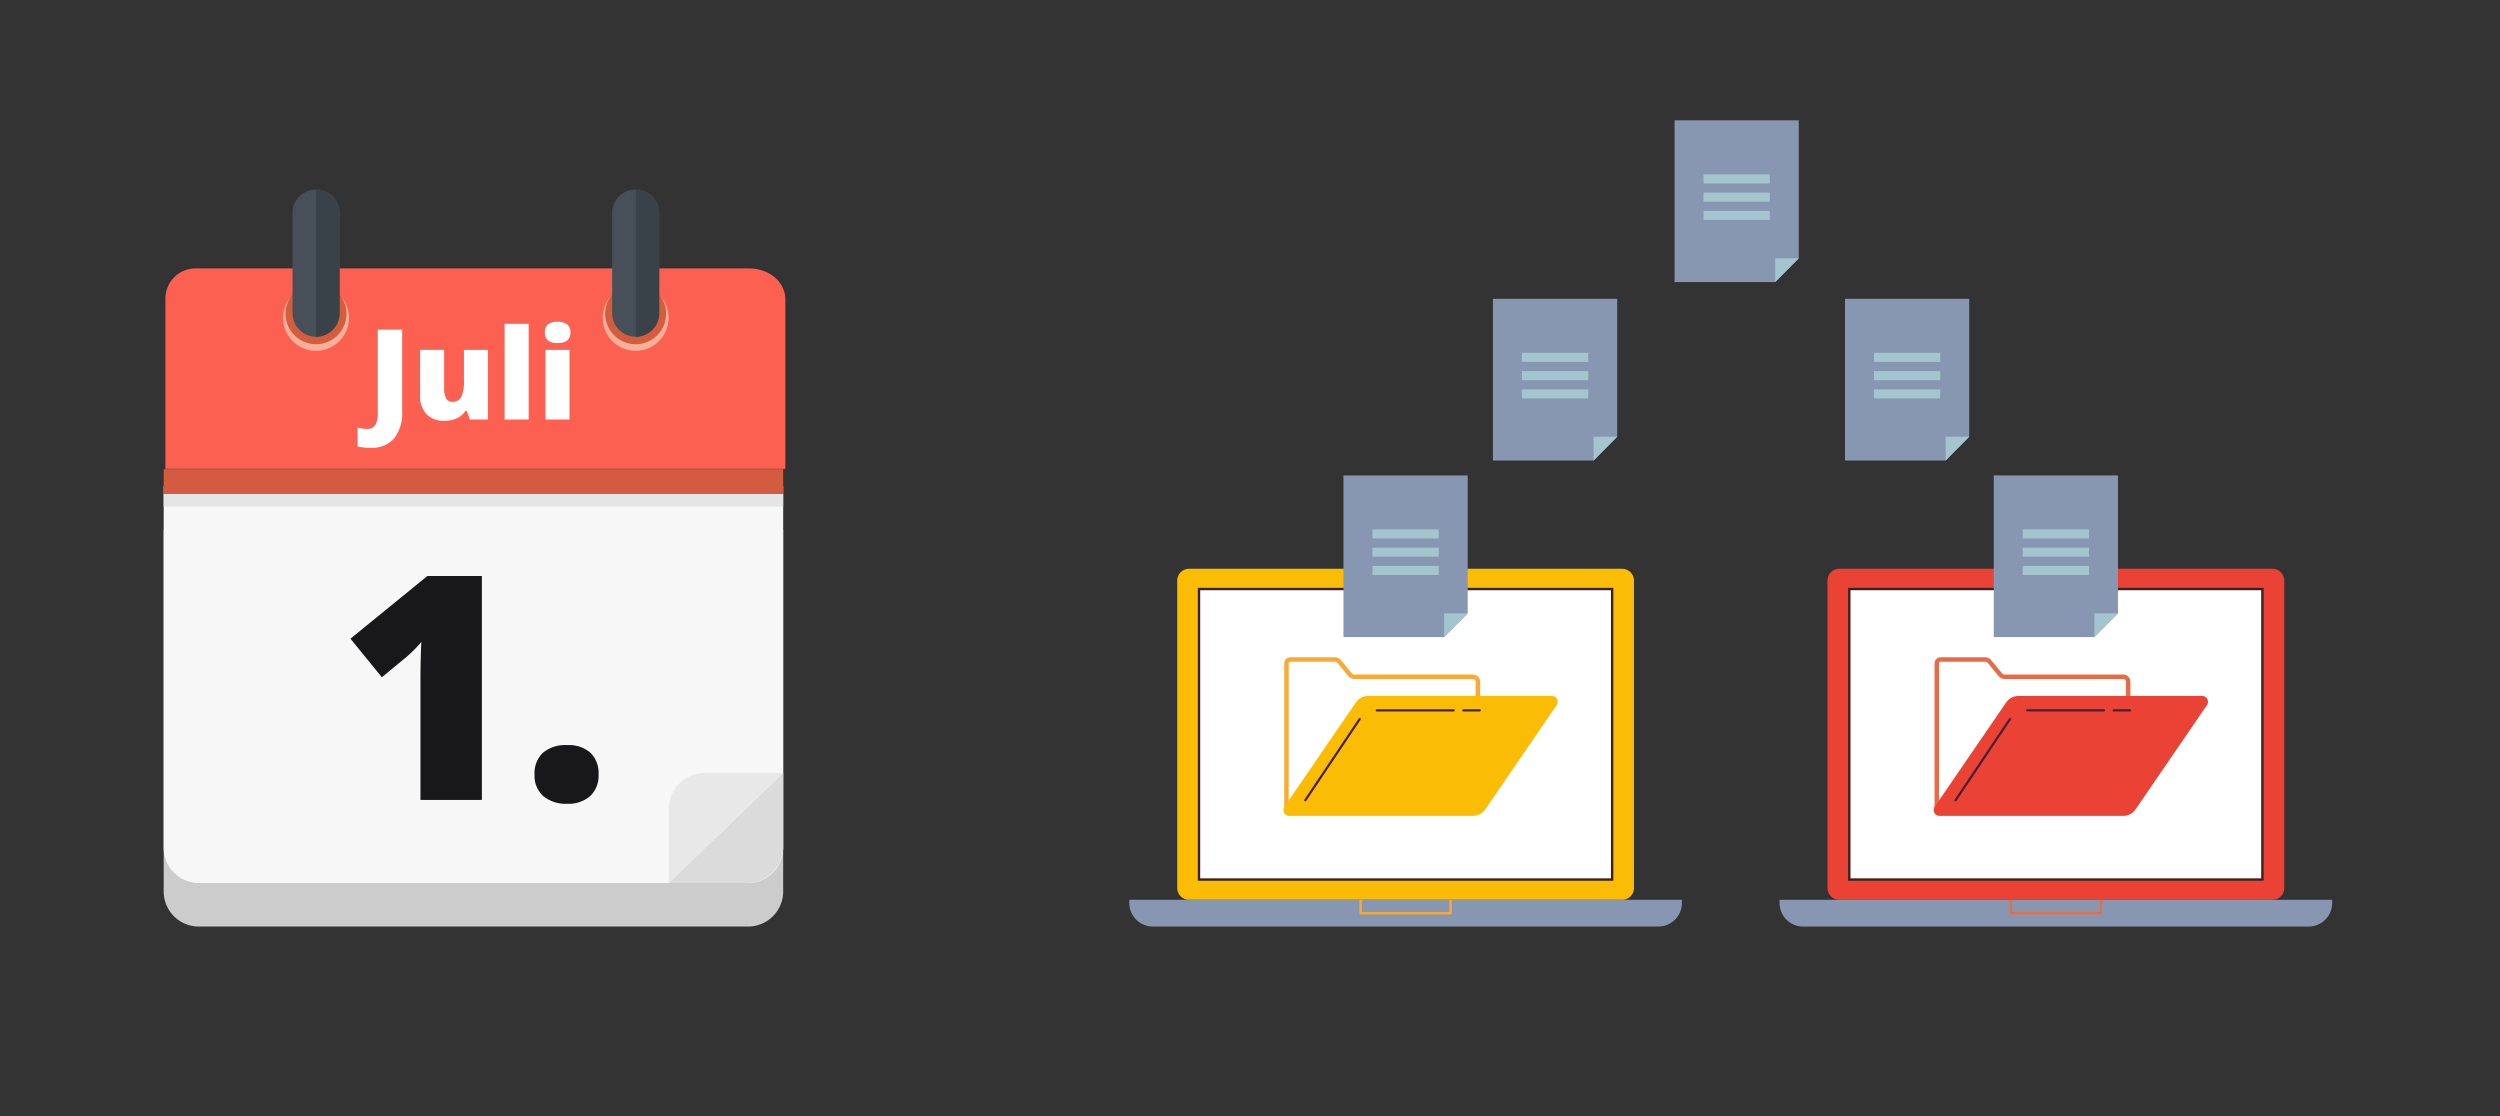 <svg height="225" viewBox="0 0 504 225" width="504" xmlns="http://www.w3.org/2000/svg" xmlns:xlink="http://www.w3.org/1999/xlink"><rect x="0" y="0" width="504" height="225" fill="#333333" stroke="none"/><clipPath id="a"><path d="m0 0h242.494v162.529h-242.494z"/></clipPath><clipPath id="b"><path d="m0 0h125.327v148.587h-125.327z"/></clipPath><path d="m0 0h504v225h-504z" fill="none"/><g clip-path="url(#a)" transform="translate(227.667 24.265)"><path d="m110.4 260.594h-87.285a2.4 2.4 0 0 1 -2.4-2.4v-61.943a2.4 2.4 0 0 1 2.4-2.4h87.285a2.4 2.4 0 0 1 2.4 2.4v61.949a2.4 2.4 0 0 1 -2.4 2.4" fill="#fbbc05" transform="translate(-11.057 -103.455)"/><path d="m0 0h83.285v58.567h-83.285z" fill="#fff" transform="translate(14.057 94.486)"/><path d="m113.393 261.149h-83.765v-59.049h83.765zm-83.285-.48h82.805v-58.086h-82.805z" fill="#3f1f1f" transform="translate(-15.812 -107.857)"/><path d="m106.653 342.36h-101.908a4.745 4.745 0 0 1 -4.745-4.745v-.645h111.4v.645a4.745 4.745 0 0 1 -4.745 4.745" fill="#8897b1" transform="translate(0 -179.831)"/><path d="m118.1 339.905h-18.616v-2.935h.48v2.455h17.653v-2.455h.48z" fill="#faaa32" transform="translate(-53.092 -179.831)"/><path d="m106.539 263.372h-38.594v-29.521a.779.779 0 0 1 .779-.779h8.942a1.2 1.2 0 0 1 .93.439l2.148 2.611a1.2 1.2 0 0 0 .93.439h23.86a1 1 0 0 1 1 1z" fill="#fff" transform="translate(-36.26 -124.384)"/><path d="m106.475 263.307h-39.49v-29.968a1.228 1.228 0 0 1 1.227-1.227h8.942a1.647 1.647 0 0 1 1.275.6l2.148 2.611a.754.754 0 0 0 .585.276h23.86a1.454 1.454 0 0 1 1.453 1.453zm-38.594-.9h37.7v-25.353a.558.558 0 0 0 -.557-.558h-23.862a1.646 1.646 0 0 1 -1.276-.6l-2.148-2.611a.755.755 0 0 0 -.584-.276h-8.942a.332.332 0 0 0 -.332.332z" fill="#faaa32" transform="translate(-35.748 -123.872)"/><path d="m104.829 273.013h-37.029a1.178 1.178 0 0 1 -.972-1.844l14.4-21.019a3.012 3.012 0 0 1 2.485-1.309h37.028a1.178 1.178 0 0 1 .972 1.844l-14.4 21.019a3.013 3.013 0 0 1 -2.485 1.309" fill="#fbbc05" transform="translate(-35.553 -132.799)"/><path d="m122.226 255.037h-15.473a.224.224 0 1 1 0-.448h15.473a.224.224 0 1 1 0 .448" fill="#422038" transform="translate(-56.851 -135.867)"/><path d="m75.826 275.149a.224.224 0 0 1 -.186-.348l10.975-16.37a.224.224 0 0 1 .372.249l-10.975 16.37a.223.223 0 0 1 -.186.1" fill="#422038" transform="translate(-40.347 -137.864)"/><path d="m147.46 255.037h-3.27a.224.224 0 1 1 0-.448h3.27a.224.224 0 1 1 0 .448" fill="#422038" transform="translate(-76.831 -135.867)"/><path d="m391.521 260.594h-87.284a2.4 2.4 0 0 1 -2.4-2.4v-61.943a2.4 2.4 0 0 1 2.4-2.4h87.284a2.4 2.4 0 0 1 2.4 2.4v61.949a2.4 2.4 0 0 1 -2.4 2.4" fill="#ea4335" transform="translate(-161.084 -103.455)"/><path d="m0 0h83.285v58.567h-83.285z" fill="#fff" transform="translate(145.152 94.486)"/><path d="m394.517 261.149h-83.765v-59.049h83.765zm-83.285-.48h82.8v-58.086h-82.8z" fill="#3f1f1f" transform="translate(-165.84 -107.857)"/><path d="m387.777 342.36h-101.908a4.745 4.745 0 0 1 -4.745-4.745v-.645h111.4v.645a4.745 4.745 0 0 1 -4.745 4.745" fill="#8897b1" transform="translate(-150.028 -179.831)"/><path d="m399.221 339.905h-18.613v-2.935h.48v2.455h17.653v-2.455h.48z" fill="#e76b47" transform="translate(-203.12 -179.831)"/><path d="m387.662 263.372h-38.594v-29.521a.779.779 0 0 1 .779-.779h8.942a1.2 1.2 0 0 1 .93.439l2.148 2.611a1.2 1.2 0 0 0 .93.439h23.86a1 1 0 0 1 1 1z" fill="#fff" transform="translate(-186.288 -124.384)"/><path d="m387.6 263.307h-39.49v-29.968a1.228 1.228 0 0 1 1.227-1.227h8.942a1.647 1.647 0 0 1 1.275.6l2.148 2.611a.754.754 0 0 0 .585.276h23.86a1.454 1.454 0 0 1 1.453 1.453zm-38.594-.9h37.7v-25.353a.558.558 0 0 0 -.557-.558h-23.86a1.646 1.646 0 0 1 -1.276-.6l-2.148-2.611a.755.755 0 0 0 -.584-.276h-8.942a.332.332 0 0 0 -.332.332z" fill="#e76b47" transform="translate(-185.775 -123.872)"/><path d="m385.952 273.013h-37.029a1.178 1.178 0 0 1 -.972-1.844l14.4-21.019a3.013 3.013 0 0 1 2.485-1.309h37.028a1.179 1.179 0 0 1 .972 1.844l-14.4 21.019a3.013 3.013 0 0 1 -2.485 1.309" fill="#ea4335" transform="translate(-185.581 -132.799)"/><path d="m403.35 255.037h-15.473a.224.224 0 0 1 0-.448h15.473a.224.224 0 1 1 0 .448" fill="#422038" transform="translate(-206.879 -135.867)"/><path d="m356.95 275.149a.224.224 0 0 1 -.186-.348l10.975-16.37a.224.224 0 0 1 .372.249l-10.975 16.37a.223.223 0 0 1 -.186.1" fill="#422038" transform="translate(-190.375 -137.864)"/><path d="m428.584 255.037h-3.27a.224.224 0 1 1 0-.448h3.27a.224.224 0 0 1 0 .448" fill="#422038" transform="translate(-226.858 -135.867)"/><path d="m112.883 186.085h-20.292v-32.6h25.042v27.815z" fill="#8897b1" transform="translate(-49.413 -81.911)"/><g fill="#a3c5ce"><path d="m0 0h13.366v1.825h-13.366z" transform="translate(49.016 86.147)"/><path d="m0 0h13.366v1.825h-13.366z" transform="translate(49.016 82.466)"/><path d="m0 0h13.366v1.825h-13.366z" transform="translate(49.016 89.827)"/><path d="m136.106 217.91 4.75-4.789h-4.75z" transform="translate(-72.636 -113.737)"/></g><path d="m177.507 109.748h-20.293v-32.6h25.043v27.81z" fill="#8897b1" transform="translate(-83.901 -41.172)"/><path d="m0 0h13.366v1.825h-13.366z" fill="#a3c5ce" transform="translate(79.152 50.549)"/><path d="m0 0h13.366v1.825h-13.366z" fill="#a3c5ce" transform="translate(79.152 46.867)"/><path d="m0 0h13.366v1.825h-13.366z" fill="#a3c5ce" transform="translate(79.152 54.229)"/><path d="m200.73 141.573 4.75-4.789h-4.75z" fill="#a3c5ce" transform="translate(-107.124 -72.998)"/><path d="m329.692 109.748h-20.292v-32.6h25.043v27.81z" fill="#8897b1" transform="translate(-165.118 -41.172)"/><path d="m0 0h13.366v1.825h-13.366z" fill="#a3c5ce" transform="translate(150.12 50.549)"/><path d="m0 0h13.366v1.825h-13.366z" fill="#a3c5ce" transform="translate(150.12 46.867)"/><path d="m0 0h13.366v1.825h-13.366z" fill="#a3c5ce" transform="translate(150.12 54.229)"/><path d="m352.916 141.573 4.75-4.789h-4.75z" fill="#a3c5ce" transform="translate(-188.341 -72.998)"/><path d="m256.01 32.6h-20.293v-32.6h25.043v27.81z" fill="#8897b1" transform="translate(-125.796)"/><path d="m0 0h13.366v1.825h-13.366z" fill="#a3c5ce" transform="translate(115.76 14.572)"/><path d="m0 0h13.366v1.825h-13.366z" fill="#a3c5ce" transform="translate(115.76 10.891)"/><path d="m0 0h13.366v1.825h-13.366z" fill="#a3c5ce" transform="translate(115.76 18.253)"/><path d="m279.233 64.425 4.75-4.789h-4.75z" fill="#a3c5ce" transform="translate(-149.019 -31.826)"/><path d="m394.007 186.085h-20.293v-32.6h25.043v27.815z" fill="#8897b1" transform="translate(-199.44 -81.911)"/><path d="m0 0h13.366v1.825h-13.366z" fill="#a3c5ce" transform="translate(180.112 86.147)"/><path d="m0 0h13.366v1.825h-13.366z" fill="#a3c5ce" transform="translate(180.112 82.466)"/><path d="m0 0h13.366v1.825h-13.366z" fill="#a3c5ce" transform="translate(180.112 89.827)"/><path d="m417.23 217.91 4.75-4.789h-4.75z" fill="#a3c5ce" transform="translate(-222.664 -113.737)"/></g><g clip-path="url(#b)" transform="translate(33 38.207)"><path d="m7.08 580.524h110.728a7.08 7.08 0 0 0 7.08-7.08v-72.914h-124.888v72.914a7.08 7.08 0 0 0 7.08 7.08" fill="#ccc" transform="translate(0 -431.937)"/><path d="m7.08 516.465h110.728a7.08 7.08 0 0 0 7.08-7.08v-72.914h-124.888v72.914a7.08 7.08 0 0 0 7.08 7.08" fill="#f7f7f7" transform="translate(0 -376.657)"/><path d="m0 0h124.888v5.021h-124.888z" fill="#d35c40" transform="translate(0 56.375)"/><path d="m0 0h124.888v2.511h-124.888z" fill="#e5e5e5" transform="translate(0 61.396)"/><path d="m120.257 116.086h-111.246a6.1 6.1 0 0 0 -6.473 6.293v34.1h124.979v-34.1c0-3.767-3.493-6.293-7.26-6.293" fill="#fb6051" transform="translate(-2.19 -100.178)"/><path d="m766.018 858.142-23.073 22.207h15.623a7.314 7.314 0 0 0 7.45-7.17z" fill="#dbdbdb" transform="translate(-641.13 -740.541)"/><path d="m742.945 880.35 23.073-22.207h-15.618a7.314 7.314 0 0 0 -7.45 7.17z" fill="#e8e8e8" transform="translate(-641.13 -740.542)"/><path d="m188.943 147.089a6.637 6.637 0 1 1 -6.637-6.637 6.637 6.637 0 0 1 6.637 6.637" fill="#f8b09a" transform="translate(-151.596 -121.205)"/><path d="m191.567 144.09a6.141 6.141 0 1 1 -6.141-6.141 6.141 6.141 0 0 1 6.141 6.141" fill="#d35d3d" transform="translate(-154.715 -119.045)"/><path d="m194.27 29.684a4.756 4.756 0 0 1 -4.742-4.742v-20.196a4.742 4.742 0 1 1 9.484 0v20.2a4.756 4.756 0 0 1 -4.742 4.742" fill="#475059" transform="translate(-163.555 -.004)"/><path d="m224.131 29.684v-29.684a4.756 4.756 0 0 1 4.742 4.742v20.2a4.756 4.756 0 0 1 -4.742 4.742" fill="#394249" transform="translate(-193.416 -.004)"/><path d="m659.14 147.089a6.637 6.637 0 1 1 -6.637-6.637 6.637 6.637 0 0 1 6.637 6.637" fill="#f8b09a" transform="translate(-557.356 -121.205)"/><path d="m661.765 144.09a6.141 6.141 0 1 1 -6.141-6.141 6.141 6.141 0 0 1 6.141 6.141" fill="#d35d3d" transform="translate(-560.476 -119.045)"/><path d="m664.468 29.684a4.756 4.756 0 0 1 -4.742-4.742v-20.196a4.742 4.742 0 0 1 9.484 0v20.2a4.756 4.756 0 0 1 -4.742 4.742" fill="#475059" transform="translate(-569.316 -.004)"/><path d="m694.329 29.684v-29.684a4.756 4.756 0 0 1 4.742 4.742v20.2a4.756 4.756 0 0 1 -4.742 4.742" fill="#394249" transform="translate(-599.177 -.004)"/></g><path d="m27.311 30.862h-12.381v-23.897q0-4.353.185-7.966a26.478 26.478 0 0 1 -2.84 2.9l-5.125 4.232-6.33-7.781 15.5-12.628h10.991zm10.621-5.125a5.651 5.651 0 0 1 1.683-4.384 7 7 0 0 1 4.894-1.544 6.582 6.582 0 0 1 4.691 1.543 5.737 5.737 0 0 1 1.636 4.384 5.621 5.621 0 0 1 -1.683 4.338 6.573 6.573 0 0 1 -4.647 1.559 7.052 7.052 0 0 1 -4.816-1.544 5.484 5.484 0 0 1 -1.758-4.353z" fill="#18171a" transform="translate(69.835 130.405)"/><path d="m.961 9.884a11.993 11.993 0 0 1 -2.543-.26v-3.808q.4.074.843.167a4.744 4.744 0 0 0 .967.093 1.984 1.984 0 0 0 1.736-.732 4.486 4.486 0 0 0 .521-2.505v-16.781h4.925v16.36a8.391 8.391 0 0 1 -1.61 5.575 6 6 0 0 1 -4.839 1.891zm20.093-5.693-.608-1.749h-.285a3.945 3.945 0 0 1 -1.693 1.482 5.892 5.892 0 0 1 -2.549.515 4.763 4.763 0 0 1 -3.609-1.345 5.273 5.273 0 0 1 -1.29-3.8v-9.156h4.85v7.678a4.41 4.41 0 0 0 .39 2.084 1.353 1.353 0 0 0 1.284.707 1.868 1.868 0 0 0 1.786-.986 7.5 7.5 0 0 0 .533-3.33v-6.153h4.85v14.053zm11.858 0h-4.85v-19.3h4.85zm8.236 0h-4.848v-14.053h4.85zm-4.974-17.55a2.049 2.049 0 0 1 .608-1.625 2.938 2.938 0 0 1 1.96-.533 2.942 2.942 0 0 1 1.972.546 2.034 2.034 0 0 1 .62 1.612q0 2.133-2.592 2.133-2.568 0-2.568-2.133z" fill="#fff" transform="translate(73.667 80.392)"/></svg>